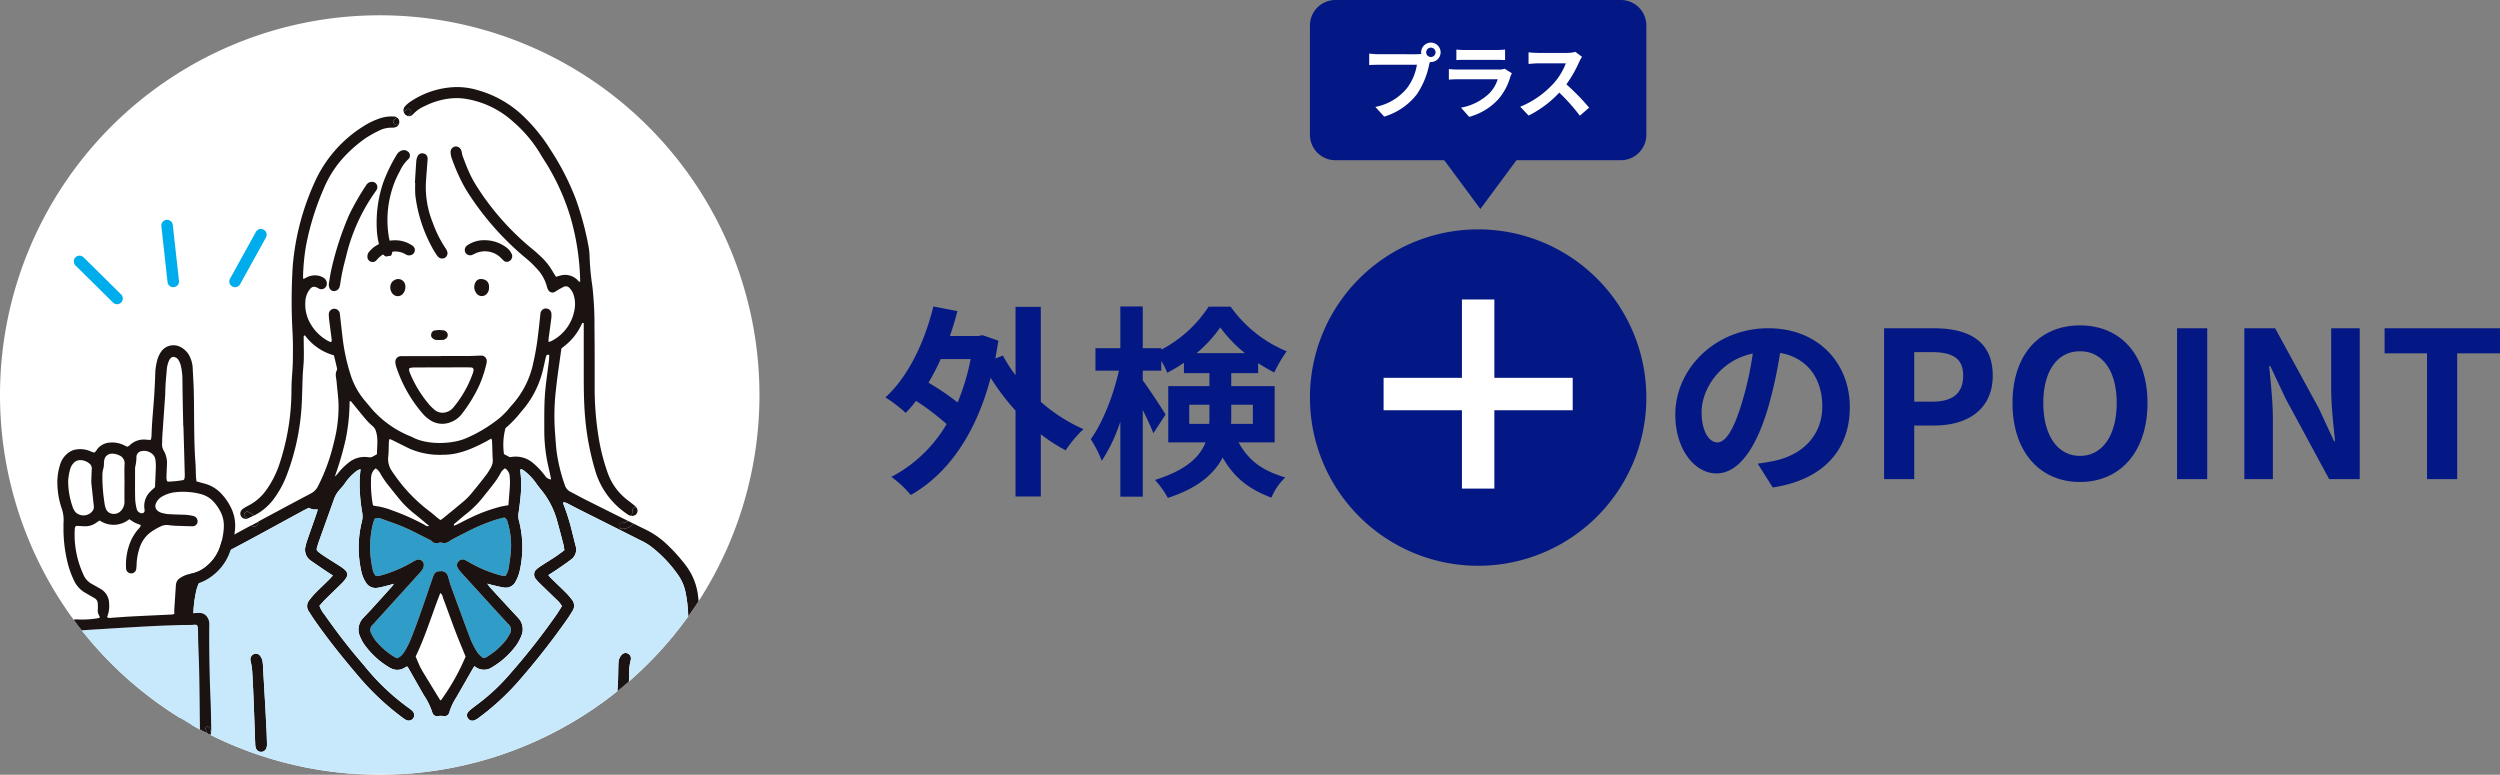<svg xmlns="http://www.w3.org/2000/svg" xmlns:xlink="http://www.w3.org/1999/xlink" width="490.48" height="152" viewBox="0 0 490.48 152"><rect x="0" y="0" width="490.48" height="152" fill="#808080" stroke="none"/><defs><clipPath id="a"><circle cx="74.5" cy="74.5" r="74.5" transform="translate(0 -0.062)" fill="#fff"/></clipPath><clipPath id="b"><rect width="126.495" height="134.92" fill="none"/></clipPath></defs><g transform="translate(-12034 -1593)"><path d="M74.5,0A74.5,74.5,0,1,1,0,74.5,74.5,74.5,0,0,1,74.5,0Z" transform="translate(12034 1596)" fill="#fff"/><g transform="translate(12034 1596.062)" clip-path="url(#a)"><g transform="translate(11.253 14.018)"><g clip-path="url(#b)"><path d="M252.982,356.5a6.4,6.4,0,0,1-.7.147,1.275,1.275,0,0,1-.346-.041,2.31,2.31,0,0,1-.652-1.409,19.045,19.045,0,0,1,.147-9.076,7.137,7.137,0,0,1,.311-.761,1.669,1.669,0,0,1,1.321.059c1.512.546,3.045,1.048,4.513,1.691,1.656.725,3.251,1.588,4.868,2.393a1.54,1.54,0,0,1,.414.247,1.317,1.317,0,0,0,1.544.323.7.7,0,0,1,.452.009,1.614,1.614,0,0,0,1.553-.329c1.021-.631,2.126-1.134,3.194-1.691a38,38,0,0,1,5.767-2.446c.6-.2,1.23-.329,1.747-.464a1.1,1.1,0,0,1,.637.822,15.456,15.456,0,0,1,.614,6.319c-.088.96-.244,1.914-.4,2.866a4.339,4.339,0,0,1-.3.916,4.778,4.778,0,0,1-.32.549,7.7,7.7,0,0,1-.839-.1,25.174,25.174,0,0,1-6.433-2.687,6.171,6.171,0,0,0-.743-.388,1,1,0,0,0-1.113.25,1.027,1.027,0,0,0-.294,1.206,3.514,3.514,0,0,0,.611.887c1.016,1.142,2.052,2.27,3.083,3.4,2.088,2.291,4.158,4.593,6.275,6.853A1.5,1.5,0,0,1,278.2,368a11.35,11.35,0,0,1-.761,1.225,14.039,14.039,0,0,1-3.7,3.25c-.511.338-.743.317-1.18-.094a4.578,4.578,0,0,1-.857-1,16.657,16.657,0,0,1-1.2-2.361c-1.31-3.458-2.575-6.932-3.843-10.405-.22-.6-.355-1.236-.564-1.844a1.326,1.326,0,0,0-1.518-1.08c-.825.012-1.151.27-1.459,1.165-.852,2.469-1.68,4.944-2.552,7.4-.6,1.706-1.233,3.4-1.917,5.077a18.271,18.271,0,0,1-1.233,2.337,1.094,1.094,0,0,1-1.709.925,14.315,14.315,0,0,1-3.823-3.288,8.09,8.09,0,0,1-.872-1.439,1.326,1.326,0,0,1,.279-1.656c.147-.138.273-.294.408-.443q4.3-4.739,8.594-9.481a6.6,6.6,0,0,0,.769-.925,1.852,1.852,0,0,0,.276-.893,1.033,1.033,0,0,0-1.307-1.031,3.645,3.645,0,0,0-.86.415,25.863,25.863,0,0,1-6.192,2.645" transform="translate(-189.438 -260.701)" fill="#309cc8"/><path d="M292,426.743q-1.669-2.722-3.329-5.446c-.185-.308-.355-.625-.523-.949-.111-.211-.208-.434-.3-.655-.206-.476-.408-.957-.617-1.445,1.777-3.691,2.989-7.607,4.437-11.431.126-.332.253-.663.381-1.007.464.238.455.7.59,1.051.84,2.211,1.626,4.445,2.469,6.656.6,1.571,1.263,3.118,1.92,4.739a42.694,42.694,0,0,1-4.83,8.571.288.288,0,0,1-.112,0,.212.212,0,0,1-.085-.082" transform="translate(-216.953 -306.519)" fill="#fff"/><path d="M326.963,313.263a31.865,31.865,0,0,0-5.863,2.167c-.875.4-1.721.866-2.584,1.295-.206.1-.42.179-.622.264-.173-.262.017-.346.112-.426.8-.678,1.594-1.353,2.408-2.008a18.741,18.741,0,0,0,2.91-2.874c.857-1.063,1.718-2.125,2.542-3.215a17,17,0,0,0,1.1-1.721,2.409,2.409,0,0,1,.91-1.013,1.982,1.982,0,0,1,.916,1.685,11.6,11.6,0,0,1,.041,1.565c-.079,1.319-.194,2.634-.3,3.987-.573.105-1.081.173-1.577.293" transform="translate(-240.06 -230.927)" fill="#fff"/><path d="M251.423,307.831a2.8,2.8,0,0,1,.443-1.606,5.037,5.037,0,0,1,.47-.459,2.7,2.7,0,0,1,.942,1.063,16.549,16.549,0,0,0,1.115,1.715c.857,1.119,1.747,2.214,2.637,3.306a18.409,18.409,0,0,0,2.757,2.7c1,.8,1.982,1.635,3.042,2.513a.854.854,0,0,1-.831-.176,45.9,45.9,0,0,0-6.495-2.9,14.01,14.01,0,0,0-3.576-.881c-.073-.1-.15-.161-.159-.229a23.644,23.644,0,0,1-.346-5.044" transform="translate(-189.879 -230.953)" fill="#fff"/><path d="M285.65,285.943a2.724,2.724,0,0,1-.323,1.509,11.5,11.5,0,0,1-.881,1.436c-.981,1.277-1.982,2.539-3.012,3.776a12.66,12.66,0,0,1-1.53,1.539c-1.351,1.145-2.731,2.255-4.1,3.376a3.564,3.564,0,0,1-.423.261c-.208-.156-.4-.291-.587-.443-.564-.458-1.092-.957-1.682-1.375a31.114,31.114,0,0,1-6.727-7.043c-.194-.256-.379-.522-.549-.8a4.1,4.1,0,0,1-.693-2.739c.115-.954.088-1.929.132-2.892.009-.185.056-.367.088-.584a2.471,2.471,0,0,1,.408.105c1.189.587,2.372,1.19,3.564,1.765a14.841,14.841,0,0,0,6.586,1.2c3.051.009,5.714-1.181,8.33-2.555.353-.185.7-.393,1.11-.628a1.982,1.982,0,0,1,.156.469c.05,1.207.068,2.416.135,3.62" transform="translate(-200.247 -212.891)" fill="#fff"/><path d="M158.213,235.2a3.972,3.972,0,0,0-.64-.717,10.89,10.89,0,0,0,3.649-2.933,19.462,19.462,0,0,0,2.816-5.038,45.891,45.891,0,0,0,2.936-14.117c.091-1.809.108-3.623.185-5.432.047-1.087.191-2.167.214-3.253.03-1.365-.017-2.736-.026-4.1,0-.191-.05-.411.244-.493a10.6,10.6,0,0,0,5.693,3.922c.206.857.414,1.712.608,2.566a.568.568,0,0,1-.035.349c-.411.743-.117,1.5-.053,2.249.123,1.483.338,2.96.381,4.445a27.227,27.227,0,0,1-.928,7.522,37.183,37.183,0,0,1-3.127,8.594,3.24,3.24,0,0,1-1.421,1.4c-3.171,1.668-6.324,3.362-9.478,5.056-.276.147-.552.3-.825.447a1.163,1.163,0,0,0-.194-.464" transform="translate(-119.019 -150.395)" fill="#fff"/><path d="M230.558,257.856c.472,1.474.188,2.945.194,4.477-.352.2-.6.331-.84.47a1.222,1.222,0,0,1-.8.127,4.915,4.915,0,0,0-4.034,1.154,12.26,12.26,0,0,0-2.1,2.152,4.8,4.8,0,0,1-.5.473,60.838,60.838,0,0,0,2.149-7.373,38.527,38.527,0,0,0,.755-7.367c.291-.1.352.091.44.2.948,1.148,1.873,2.313,2.837,3.447a14.567,14.567,0,0,0,1.295,1.26,2.035,2.035,0,0,1,.6.981" transform="translate(-168.045 -190.297)" fill="#fff"/><path d="M412.8,226.621a1.706,1.706,0,0,0,.849.358,2.077,2.077,0,0,1-.684.983c-2.792-1.38-5.579-2.778-8.365-4.172-.972-.485-1.914-1.025-2.883-1.515a2.177,2.177,0,0,1-1.139-1.321,32.616,32.616,0,0,1-1.644-6.786c-.147-1.28-.206-2.566-.311-3.849a43.706,43.706,0,0,1,.2-8.08c.282-2.716.71-5.417,1.069-8.08.135-.123.22-.211.314-.285a11.489,11.489,0,0,0,3.685-4.545c.053-.12.132-.3.39-.15,0,2.346-.006,4.718,0,7.094.012,3.664-.059,7.325.235,10.983a52.035,52.035,0,0,0,2.172,11.351,15.492,15.492,0,0,0,6.11,8.013" transform="translate(-301.006 -142.849)" fill="#fff"/><path d="M359.761,234.648c-.276,0-.552.07-.831.094a.43.43,0,0,1-.226-.068c-.32-.164-.634-.337-.987-.529a12.753,12.753,0,0,1,.294-5.091,21.383,21.383,0,0,0,3.094-3.241,18.859,18.859,0,0,0,4.3-8.383c.185-.781.346-1.565.537-2.346.07-.285.2-.534.658-.388-.017.335-.012.693-.053,1.043-.27,2.275-.643,4.539-.8,6.82-.155,2.243-.126,4.5-.123,6.75a32.394,32.394,0,0,0,.505,5.878c.176.946.408,1.882.611,2.825.077.343.144.69.226,1.107a1.574,1.574,0,0,1-1.224-.764,14.493,14.493,0,0,0-2.219-2.366,5.2,5.2,0,0,0-3.761-1.342" transform="translate(-270.107 -162.133)" fill="#fff"/><path d="M249.431,32.123a44.424,44.424,0,0,0-4.845-10.614c-.323-.511-.658-1.013-.957-1.539a26.053,26.053,0,0,0-5.423-6.436,18.061,18.061,0,0,0-9.7-4.516,11.728,11.728,0,0,0-3.007.035,14.746,14.746,0,0,0-4.586,1.436,6.611,6.611,0,0,0-2.273,1.559,1.322,1.322,0,0,1-.379.294.993.993,0,0,1-.684.1,17.658,17.658,0,0,0-1.712,1.459,1.011,1.011,0,0,1-.7.728,1.958,1.958,0,0,1-.711.1,5.209,5.209,0,0,0-2.56.6,22.01,22.01,0,0,0-2.522,1.409,25.7,25.7,0,0,0-3.7,3.1,21.117,21.117,0,0,0-4.6,6.882A52.235,52.235,0,0,0,197.591,38a42.917,42.917,0,0,0-.564,5.883,4.121,4.121,0,0,0,.059.549c.276-.138.485-.232.684-.344a3.5,3.5,0,0,1,2.352-.3,2.862,2.862,0,0,1,.984.423,1.271,1.271,0,0,1,.584,1.133,1.063,1.063,0,0,1-1.421,1.019,2.064,2.064,0,0,1-.317-.167c-.775-.4-1.145-.338-1.653.314a4.083,4.083,0,0,0-.81,2.238,7.482,7.482,0,0,0,1.1,4.618,8.83,8.83,0,0,0,3.473,3.274,2.273,2.273,0,0,0,.334.132c.033.012.077-.012.2-.039a1.325,1.325,0,0,0,.056-.387c-.144-1.157-.3-2.314-.446-3.471a10.769,10.769,0,0,1-.126-1.441,1.077,1.077,0,0,1,1.1-1.174,1.1,1.1,0,0,1,1.078,1.08c.168,1.439.32,2.877.493,4.313a38.364,38.364,0,0,0,1.709,7.886,14.752,14.752,0,0,0,2.572,4.61c.385.467.79.916,1.163,1.391a19.956,19.956,0,0,0,7.041,5.373c.434.215.9.358,1.327.585,2.869,1.518,7.927,1.394,10.781.018a28.019,28.019,0,0,0,6.442-3.985,17.969,17.969,0,0,0,1.274-1.28c.326-.355.6-.758.937-1.107a17.651,17.651,0,0,0,4.2-8.3,50.745,50.745,0,0,0,.945-5.591c.162-1.318.3-2.636.441-3.958a1.179,1.179,0,0,1,.487-.925,1.085,1.085,0,0,1,1.671.737,4.569,4.569,0,0,1-.038,1.2c-.164,1.315-.352,2.631-.523,3.949a2.769,2.769,0,0,0,.029.51,3.268,3.268,0,0,0,.5-.167,8.472,8.472,0,0,0,4.639-6.65,5.665,5.665,0,0,0-.2-2.273,3.316,3.316,0,0,0-.813-1.459.964.964,0,0,0-1.307-.206,12.973,12.973,0,0,0-1.447.831.972.972,0,0,1-1.518-.4,1.67,1.67,0,0,1-.17-.449,8.126,8.126,0,0,0-2.12-3.732,18.24,18.24,0,0,0-2.1-1.991,55.783,55.783,0,0,1-11.5-13.113,28.307,28.307,0,0,1-1.679-3.2c-.476-1.019-.878-2.073-1.269-3.13a4.179,4.179,0,0,1-.255-1.286,1.068,1.068,0,0,1,.887-1.128,1.137,1.137,0,0,1,1.242.9c.1.346.135.71.261,1.045.367.978.725,1.964,1.157,2.916a21.955,21.955,0,0,0,1.4,2.666,51.571,51.571,0,0,0,11.225,12.7c.593.479,1.151,1.007,1.706,1.533a11.93,11.93,0,0,1,2.02,2.546c.247.411.5.816.775,1.263.3-.088.558-.173.819-.238a3.408,3.408,0,0,1,3.359.825c.159.149.261.4.549.355a.406.406,0,0,0,.021-.1,48.133,48.133,0,0,0-1.958-12.713M212.712,25.6a31.263,31.263,0,0,1,2.663-5.532,1.833,1.833,0,0,1,.981-.854,1.184,1.184,0,0,1,1.148.132.971.971,0,0,1,.17,1.559,7.376,7.376,0,0,0-1.656,2.337,18.463,18.463,0,0,0-1.715,4.237,20.162,20.162,0,0,0-.423,8.84,13.742,13.742,0,0,0,.464,1.621,1.981,1.981,0,0,1-.049,1.856c-.066,0-.133,0-.2,0a.46.46,0,0,0-.394-.077c-.206.053-.407.117-.6.186a2.147,2.147,0,0,1-.862-1.263,14.173,14.173,0,0,1-.751-4.134,24.593,24.593,0,0,1,1.227-8.912m-7.3,14.619a41.069,41.069,0,0,0-1.048,4.827,5.336,5.336,0,0,1-.156.831,1.147,1.147,0,0,1-1.257.893c-.572-.105-.9-.57-.872-1.406.156-.881.279-1.923.526-2.936a59.643,59.643,0,0,1,3.433-10.532,47.647,47.647,0,0,1,3.353-5.857,1.3,1.3,0,0,1,1.195-.687,1.019,1.019,0,0,1,.963,1.345,1.4,1.4,0,0,1-.218.423,36.247,36.247,0,0,0-5.919,13.1m19.46.03a1.108,1.108,0,0,1-1.33-.176,2.762,2.762,0,0,1-.373-.472c-.258-.408-.526-.814-.751-1.239a28.533,28.533,0,0,1-3.365-10.379,21.273,21.273,0,0,1-.015-2.413h-.07c.091-1.448.17-2.895.279-4.34a2.8,2.8,0,0,1,.252-.919,1,1,0,0,1,1.113-.534.979.979,0,0,1,.846.893,3.914,3.914,0,0,1-.033.716c-.1,1.365-.214,2.731-.3,4.1a18.635,18.635,0,0,0,1.356,7.907,22.484,22.484,0,0,0,2.54,5.055,2.03,2.03,0,0,1,.27.535,1.064,1.064,0,0,1-.423,1.271" transform="translate(-148.819 -6.75)" fill="#fff"/><path d="M511.988,524.813a2.351,2.351,0,0,0-.432-1.559c-.261-.273.152-.69.417-.417a2.489,2.489,0,0,1,.531,1.656,1.022,1.022,0,0,1-.516.32" transform="translate(-386.328 -394.845)" fill="#1a1311"/><path d="M458.53,338.674a1.015,1.015,0,0,0,.767-1.535c-.029-.047-.062-.091-.094-.135a.527.527,0,0,1,.42.549,4.06,4.06,0,0,1-.94,2.657c-.37-.182-.74-.364-1.11-.549a2.077,2.077,0,0,0,.684-.983,1.211,1.211,0,0,0,.273,0" transform="translate(-345.616 -254.547)" fill="#fff"/><path d="M461.408,337.083a1.015,1.015,0,0,1-.767,1.535,1.217,1.217,0,0,1-.273,0,3.5,3.5,0,0,0,.191-1.125.586.586,0,0,1,.754-.549c.033.044.065.089.094.135" transform="translate(-347.728 -254.491)" fill="#1a1311"/><path d="M450.1,454.968a.721.721,0,0,1-.029.238,10.241,10.241,0,0,0-.309,3.1c-.126,2.452-.276,4.9-.379,7.349-.082,1.888-.108,3.779-.164,5.67a4.275,4.275,0,0,1-.085.951,1.025,1.025,0,0,1-1.063.8,1.061,1.061,0,0,1-1.068-.808,2.936,2.936,0,0,1-.079-.834c.023-1.086.062-2.172.1-3.5.17-2.648.37-5.534.534-8.427.065-1.122.044-2.249.088-3.376a4.056,4.056,0,0,1,.17-1.18,2.236,2.236,0,0,1,.6-.875.959.959,0,0,1,1.127-.106,1.006,1.006,0,0,1,.558.989" transform="translate(-337.573 -342.801)" fill="#1a1311"/><path d="M451.38,351.121a3.035,3.035,0,0,0,2.29-1.013c.8.4,1.609.793,2.414,1.186a16.571,16.571,0,0,1,4.049,2.813,34.136,34.136,0,0,1,3.717,4.122,12.2,12.2,0,0,1,2.469,6.2c.147,1.28.246,2.566.276,3.852q.269,11.953.493,23.909a9.719,9.719,0,0,1-.018,1.206,1.228,1.228,0,0,1-.291.7,2.488,2.488,0,0,0-.531-1.656c-.264-.273-.678.144-.417.417a2.352,2.352,0,0,1,.432,1.559,1.079,1.079,0,0,1-.3.039,1.113,1.113,0,0,1-1.1-1.06,6.575,6.575,0,0,1-.038-.722c-.053-2.334-.115-4.671-.156-7.006q-.15-8.513-.291-17.026a26.7,26.7,0,0,0-.549-5.156,8.97,8.97,0,0,0-1.433-3.3,25.2,25.2,0,0,0-5.5-5.725,11.561,11.561,0,0,0-1.771-1.031q-2.1-1.057-4.193-2.111l.135-.27a.6.6,0,0,0,.309.073" transform="translate(-340.603 -264.445)" fill="#1a1311"/><path d="M451,348.252a1.948,1.948,0,0,0,1.18-.388c.37.185.74.367,1.11.549a3.036,3.036,0,0,1-2.29,1.013.588.588,0,1,1,0-1.174" transform="translate(-340.22 -262.75)" fill="#1a1311"/><path d="M293.021,72.366a1.064,1.064,0,0,1-.423,1.271,1.107,1.107,0,0,1-1.33-.176,2.77,2.77,0,0,1-.373-.473c-.258-.408-.526-.813-.751-1.239a28.54,28.54,0,0,1-3.365-10.379,21.291,21.291,0,0,1-.015-2.413h-.07c.091-1.447.17-2.895.279-4.34a2.806,2.806,0,0,1,.253-.919,1,1,0,0,1,1.113-.534.978.978,0,0,1,.846.893,3.894,3.894,0,0,1-.032.716c-.1,1.365-.214,2.731-.3,4.1a18.632,18.632,0,0,0,1.357,7.907,22.471,22.471,0,0,0,2.54,5.056,2.036,2.036,0,0,1,.27.535" transform="translate(-216.547 -40.143)" fill="#1a1311"/><path d="M277.657,18.026c.209-.161.42-.32.634-.472.616-.441,1.2.578.593,1.016-.138.1-.273.2-.408.3a1.046,1.046,0,0,1-.814-.813c0-.012,0-.021-.006-.033" transform="translate(-209.721 -13.177)" fill="#1a1311"/><path d="M272.667,21.978a1.031,1.031,0,0,0-.47-1.048q.643-.586,1.336-1.11c0,.012,0,.021.006.032a1.046,1.046,0,0,0,.814.813,17.693,17.693,0,0,0-1.712,1.459,1.13,1.13,0,0,0,.026-.147" transform="translate(-205.597 -14.971)" fill="#fff"/><path d="M270.458,25.654c-.54.531-1.371-.3-.831-.831.161-.158.326-.314.5-.467a1.031,1.031,0,0,1,.47,1.048,1.151,1.151,0,0,1-.026.147c-.035.033-.074.067-.109.1" transform="translate(-203.524 -18.397)" fill="#1a1311"/><path d="M258.91,69.374a13.693,13.693,0,0,1-.464-1.621,20.162,20.162,0,0,1,.423-8.84,18.46,18.46,0,0,1,1.715-4.237,7.368,7.368,0,0,1,1.656-2.337.971.971,0,0,0-.17-1.559,1.184,1.184,0,0,0-1.148-.132,1.832,1.832,0,0,0-.981.854,31.269,31.269,0,0,0-2.663,5.531,24.6,24.6,0,0,0-1.227,8.912,14.166,14.166,0,0,0,.752,4.134,2.042,2.042,0,0,0,1.04,1.363c.336-.065.666-.121,1-.163a2.019,2.019,0,0,0,.066-1.9" transform="translate(-193.384 -38.188)" fill="#1a1311"/><path d="M226.171,76a1.02,1.02,0,0,1,.963,1.345,1.408,1.408,0,0,1-.218.423A36.247,36.247,0,0,0,221,90.868,41.156,41.156,0,0,0,219.95,95.7a5.312,5.312,0,0,1-.156.831,1.148,1.148,0,0,1-1.257.893c-.572-.106-.9-.57-.872-1.406.156-.881.279-1.923.526-2.936a59.655,59.655,0,0,1,3.432-10.532,47.676,47.676,0,0,1,3.353-5.857A1.3,1.3,0,0,1,226.171,76" transform="translate(-164.407 -57.404)" fill="#1a1311"/><path d="M158.09,471.995a2.731,2.731,0,0,1-.1.831,1.121,1.121,0,0,1-1.1.784,1.086,1.086,0,0,1-.989-.767,2.6,2.6,0,0,1-.118-.7c-.112-2.936-.206-5.872-.323-8.808-.079-1.929-.168-3.858-.288-5.787a14.147,14.147,0,0,0-.3-1.776,1.132,1.132,0,0,1,.576-1.319,1.034,1.034,0,0,1,1.3.317,2.493,2.493,0,0,1,.452.96,9.776,9.776,0,0,1,.12,1.442q.247,4.219.485,8.436c.062,1.125.105,2.252.159,3.376h.023c.035,1,.08,2.011.1,3.015" transform="translate(-116.961 -343.174)" fill="#1a1311"/><path d="M156.9,348.5a.793.793,0,0,1-.834.966.505.505,0,0,1-.487-.253q.66-.361,1.321-.714" transform="translate(-117.514 -263.23)" fill="#1a1311"/><path d="M151.665,341.268c-.349.188-.708.361-1.072.529a.634.634,0,0,1-.115.044,3.245,3.245,0,0,0-.431-.267c-.672-.349-.08-1.362.593-1.013a5.049,5.049,0,0,1,1.025.708" transform="translate(-113.111 -257.179)" fill="#1a1311"/><path d="M152.839,344.2c.364-.167.722-.34,1.072-.529a3.974,3.974,0,0,1,.64.717,1.162,1.162,0,0,1,.194.463q-.661.353-1.321.714a.663.663,0,0,1,.032-.678c-.056-.065-.121-.132-.182-.191a4.162,4.162,0,0,0-.549-.452.627.627,0,0,0,.115-.044" transform="translate(-115.356 -259.586)" fill="#fff"/><path d="M103.935,523.891a.294.294,0,0,1,.587,0c-.009.476-.035.949-.073,1.418a1.007,1.007,0,0,1-.622.432c.056-.614.1-1.23.109-1.85" transform="translate(-78.422 -395.493)" fill="#1a1311"/><path d="M149.018,89.371a1.317,1.317,0,0,1-1.544-.323,1.532,1.532,0,0,0-.414-.247c-1.618-.8-3.212-1.667-4.868-2.393-1.468-.643-3-1.145-4.513-1.691a1.67,1.67,0,0,0-1.321-.059,7.144,7.144,0,0,0-.311.761,19.045,19.045,0,0,0-.147,9.075,2.31,2.31,0,0,0,.652,1.409,1.276,1.276,0,0,0,.346.041,6.42,6.42,0,0,0,.7-.147,25.862,25.862,0,0,0,6.192-2.645,3.644,3.644,0,0,1,.86-.414,1.034,1.034,0,0,1,1.307,1.031,1.853,1.853,0,0,1-.276.893,6.593,6.593,0,0,1-.769.925q-4.294,4.744-8.594,9.481c-.135.149-.261.305-.408.443a1.326,1.326,0,0,0-.279,1.656,8.088,8.088,0,0,0,.872,1.439,14.314,14.314,0,0,0,3.823,3.288,2.552,2.552,0,0,0,.443.176,2.547,2.547,0,0,0,1.265-1.1,18.255,18.255,0,0,0,1.233-2.337c.684-1.674,1.313-3.37,1.917-5.077.872-2.46,1.7-4.936,2.552-7.4.308-.9.634-1.154,1.459-1.166a1.326,1.326,0,0,1,1.518,1.08c.208.608.344,1.242.564,1.844,1.269,3.474,2.534,6.947,3.843,10.405a16.658,16.658,0,0,0,1.2,2.361,4.575,4.575,0,0,0,.857,1c.438.411.669.432,1.18.094a14.039,14.039,0,0,0,3.7-3.25,11.352,11.352,0,0,0,.761-1.225,1.5,1.5,0,0,0-.305-1.958c-2.117-2.26-4.187-4.562-6.275-6.853-1.031-1.127-2.067-2.254-3.083-3.4a3.519,3.519,0,0,1-.611-.887A1.027,1.027,0,0,1,152.838,93a1,1,0,0,1,1.113-.25,6.181,6.181,0,0,1,.743.388,25.173,25.173,0,0,0,6.433,2.687,7.628,7.628,0,0,0,.839.1,4.758,4.758,0,0,0,.32-.549,4.342,4.342,0,0,0,.3-.916c.155-.952.311-1.906.4-2.866a15.455,15.455,0,0,0-.614-6.318,1.1,1.1,0,0,0-.637-.822c-.517.135-1.142.267-1.747.464a38,38,0,0,0-5.766,2.446c-1.069.558-2.173,1.06-3.194,1.691a1.614,1.614,0,0,1-1.553.329.705.705,0,0,0-.452-.009M100.42,124c-.023,1.53-.064,3.059-.105,4.589a4.437,4.437,0,0,1-.071.839,1.037,1.037,0,0,1-.159.388c.038-.47.065-.942.073-1.418a.294.294,0,0,0-.587,0c-.012.62-.053,1.236-.109,1.85a1.132,1.132,0,0,1-.247.033,1.033,1.033,0,0,1-1.11-.9,9.53,9.53,0,0,1-.053-1.445q.154-10.565.32-21.134c.026-1.65.117-3.3.173-4.95a19.173,19.173,0,0,1,.59-3.811,10.066,10.066,0,0,1,1.483-3.283,27.35,27.35,0,0,1,3.136-3.826,10.8,10.8,0,0,1,2.663-1.856q2.849-1.554,5.708-3.1a.505.505,0,0,0,.487.253.793.793,0,0,0,.834-.966c.274-.149.549-.3.825-.446,3.154-1.694,6.307-3.388,9.478-5.056a3.238,3.238,0,0,0,1.421-1.4,37.192,37.192,0,0,0,3.127-8.594,27.244,27.244,0,0,0,.928-7.522c-.044-1.485-.258-2.963-.382-4.445-.065-.752-.358-1.506.053-2.249a.568.568,0,0,0,.035-.349c-.194-.854-.4-1.709-.608-2.566a10.6,10.6,0,0,1-5.693-3.922c-.294.082-.246.3-.244.493.009,1.368.056,2.739.026,4.1-.024,1.087-.167,2.167-.214,3.253-.077,1.809-.094,3.623-.185,5.432a45.885,45.885,0,0,1-2.936,14.117,19.456,19.456,0,0,1-2.816,5.038,10.886,10.886,0,0,1-3.649,2.933,5.044,5.044,0,0,0-1.025-.708c-.672-.349-1.265.664-.593,1.013a3.24,3.24,0,0,1,.432.267,1.18,1.18,0,0,1-.584.056,1.051,1.051,0,0,1-.59-1.77,2.16,2.16,0,0,1,.473-.37c.273-.167.555-.323.843-.467a9.831,9.831,0,0,0,3.643-3.276,18.918,18.918,0,0,0,2.449-4.962,46.076,46.076,0,0,0,2.32-13.629c.011-.8.011-1.612.05-2.417.068-1.365.208-2.728.229-4.1.029-1.85.044-3.706-.059-5.553a109.721,109.721,0,0,1,.038-13.033,49.434,49.434,0,0,1,4.269-16.384,24.985,24.985,0,0,1,9.6-11.054,14.276,14.276,0,0,1,3.027-1.483,7.21,7.21,0,0,1,2.965-.432,1.223,1.223,0,0,1,.561.168c-.17.152-.335.308-.5.467-.54.535.291,1.362.831.831.035-.035.073-.07.109-.1a1.012,1.012,0,0,1-.7.728,1.965,1.965,0,0,1-.711.1,5.212,5.212,0,0,0-2.56.6,21.968,21.968,0,0,0-2.522,1.409,25.729,25.729,0,0,0-3.7,3.1,21.12,21.12,0,0,0-4.6,6.882,52.235,52.235,0,0,0-3.482,11.275,42.917,42.917,0,0,0-.564,5.884,4.117,4.117,0,0,0,.059.549c.276-.138.485-.232.684-.344a3.5,3.5,0,0,1,2.352-.3,2.862,2.862,0,0,1,.984.423,1.271,1.271,0,0,1,.584,1.133,1.063,1.063,0,0,1-1.421,1.019,2.066,2.066,0,0,1-.317-.167c-.775-.4-1.145-.338-1.653.314a4.081,4.081,0,0,0-.81,2.237,7.482,7.482,0,0,0,1.1,4.618,8.826,8.826,0,0,0,3.473,3.274,2.249,2.249,0,0,0,.334.132c.033.012.077-.012.2-.039a1.33,1.33,0,0,0,.056-.387c-.144-1.157-.3-2.314-.446-3.471a10.807,10.807,0,0,1-.126-1.441,1.077,1.077,0,0,1,1.1-1.175,1.1,1.1,0,0,1,1.078,1.08c.168,1.439.32,2.877.493,4.313a38.361,38.361,0,0,0,1.709,7.886,14.75,14.75,0,0,0,2.572,4.61c.385.467.79.916,1.163,1.392a19.959,19.959,0,0,0,7.041,5.373c.435.215.9.358,1.327.584,2.869,1.518,7.927,1.395,10.781.018a28.022,28.022,0,0,0,6.442-3.985A18.029,18.029,0,0,0,162.3,63.5c.326-.355.6-.757.937-1.107a17.652,17.652,0,0,0,4.2-8.3,50.745,50.745,0,0,0,.945-5.591c.162-1.318.3-2.636.441-3.958a1.178,1.178,0,0,1,.487-.925,1.085,1.085,0,0,1,1.671.737,4.555,4.555,0,0,1-.038,1.2c-.164,1.315-.352,2.631-.523,3.949a2.771,2.771,0,0,0,.029.51,3.237,3.237,0,0,0,.5-.167,8.471,8.471,0,0,0,4.639-6.65,5.665,5.665,0,0,0-.2-2.273,3.317,3.317,0,0,0-.813-1.459.963.963,0,0,0-1.307-.205,13.009,13.009,0,0,0-1.447.831.972.972,0,0,1-1.518-.4,1.67,1.67,0,0,1-.17-.449,8.128,8.128,0,0,0-2.12-3.732,18.218,18.218,0,0,0-2.1-1.991,55.789,55.789,0,0,1-11.5-13.113,28.365,28.365,0,0,1-1.679-3.2c-.476-1.019-.878-2.073-1.269-3.13a4.181,4.181,0,0,1-.255-1.286,1.067,1.067,0,0,1,.887-1.128,1.136,1.136,0,0,1,1.242.9c.1.346.135.71.262,1.045.367.978.725,1.964,1.157,2.916a21.974,21.974,0,0,0,1.4,2.666,51.575,51.575,0,0,0,11.225,12.7c.593.479,1.151,1.007,1.706,1.532a11.949,11.949,0,0,1,2.02,2.546c.247.411.5.816.775,1.263.3-.088.558-.173.819-.238a3.408,3.408,0,0,1,3.359.825c.159.15.261.4.549.355a.045.045,0,0,0-.006.018l.135.123-.109-.144-.021,0a.4.4,0,0,0,.021-.1,48.125,48.125,0,0,0-1.958-12.713,44.423,44.423,0,0,0-4.845-10.614c-.323-.511-.658-1.013-.957-1.539a26.058,26.058,0,0,0-5.423-6.436,18.062,18.062,0,0,0-9.7-4.516,11.739,11.739,0,0,0-3.007.035,14.752,14.752,0,0,0-4.586,1.436A6.611,6.611,0,0,0,143.877,5.3a1.322,1.322,0,0,1-.379.294.99.99,0,0,1-.684.1c.135-.1.27-.2.408-.3.611-.438.023-1.457-.593-1.016-.215.152-.426.311-.634.472a1.2,1.2,0,0,1,.294-1.089,5.366,5.366,0,0,1,.9-.8A16.749,16.749,0,0,1,152.359,0a14.182,14.182,0,0,1,4.052.573,21.3,21.3,0,0,1,9.137,5.2,34.133,34.133,0,0,1,5.353,6.662,50.826,50.826,0,0,1,4.833,9.434,58.4,58.4,0,0,1,2.475,9.064,12.772,12.772,0,0,1,.264,2.155,51.314,51.314,0,0,0,.552,6.007,66.3,66.3,0,0,1,.411,8.074c.05,3.826.041,7.652.038,11.475a60.42,60.42,0,0,0,.76,9.983,39.752,39.752,0,0,0,1.815,7.12,11.543,11.543,0,0,0,3.776,5.209c.44.349.9.681,1.333,1.039a3.32,3.32,0,0,1,.487.464.586.586,0,0,0-.754.549,3.5,3.5,0,0,1-.191,1.125,1.708,1.708,0,0,1-.849-.358,15.492,15.492,0,0,1-6.11-8.013,52.005,52.005,0,0,1-2.172-11.351c-.294-3.659-.223-7.32-.235-10.983-.006-2.376,0-4.748,0-7.094-.258-.15-.338.029-.39.15a11.493,11.493,0,0,1-3.685,4.545c-.094.074-.179.161-.314.285-.358,2.663-.787,5.364-1.069,8.08a43.712,43.712,0,0,0-.2,8.08c.106,1.283.164,2.569.311,3.849a32.612,32.612,0,0,0,1.644,6.786,2.177,2.177,0,0,0,1.139,1.321c.969.49,1.911,1.03,2.883,1.515,2.786,1.395,5.573,2.792,8.365,4.172a1.948,1.948,0,0,1-1.18.388.6.6,0,0,0-.309,1.1l-.135.27q-3.941-1.978-7.886-3.955c-.825-.417-1.638-.86-2.466-1.277a4.6,4.6,0,0,0-.64-.208c-.056.13-.123.215-.106.259a41.694,41.694,0,0,1,1.82,5.869c.226.81.4,1.638.62,2.455a2.383,2.383,0,0,1-.9,2.684c-.857.666-1.762,1.268-2.657,1.885-.561.385-1.139.746-1.785,1.166a6.878,6.878,0,0,0,.479.575c.981.958,1.979,1.894,2.948,2.86A13.392,13.392,0,0,1,175,100.552a1.869,1.869,0,0,1,.115,2.255c-.338.549-.678,1.1-1.045,1.624a143.5,143.5,0,0,1-10.024,12.7,49.874,49.874,0,0,1-7.428,6.7,2.8,2.8,0,0,1-.843.443,1.008,1.008,0,0,1-1.156-.434.985.985,0,0,1,.041-1.233,3.217,3.217,0,0,1,.523-.5c.438-.352.884-.7,1.339-1.033a39.238,39.238,0,0,0,6.333-5.931,132.059,132.059,0,0,0,9.1-11.583c.384-.558.734-1.139,1.1-1.709a4.678,4.678,0,0,0-1.025-1.262c-1.1-1.069-2.2-2.126-3.3-3.194a7.528,7.528,0,0,1-.81-.89,1.359,1.359,0,0,1,.2-1.944,8.4,8.4,0,0,1,.978-.708c.91-.59,1.841-1.154,2.745-1.756.567-.376,1.1-.8,1.685-1.224a10.724,10.724,0,0,0-.176-1.107c-.414-1.6-.831-3.191-1.274-4.777a16.367,16.367,0,0,0-3.244-6.143c-.388-.461-.734-.957-1.081-1.45a11.68,11.68,0,0,0-2.123-2.134,2.971,2.971,0,0,0-.605-.32c-.085.111-.173.176-.164.223A21.725,21.725,0,0,1,164.9,80.7c-.094,1-.229,2-.376,2.991a3.716,3.716,0,0,0,.141,1.545,20.919,20.919,0,0,1,.076,9.8,8.007,8.007,0,0,1-.737,1.9,2.145,2.145,0,0,1-2.393,1.239c-.672-.1-1.336-.273-2-.425-.344-.077-.678-.179-1.219-.323.3.385.447.616.629.816q2.246,2.445,4.5,4.883c.3.326.608.646.907.972a3.249,3.249,0,0,1,.652,3.588,8.836,8.836,0,0,1-1.033,1.9,15.936,15.936,0,0,1-4.724,4.255,2.8,2.8,0,0,1-3.423-.235c-.138.208-.27.4-.385.592-1.063,1.85-2.114,3.7-3.186,5.547a11.557,11.557,0,0,0-1.339,2.824,1,1,0,0,1-1.256.831,2.632,2.632,0,0,0-.934.011.98.98,0,0,1-1.195-.763,13.66,13.66,0,0,0-1.647-3.342c-1.028-1.776-2.029-3.564-3.048-5.346a2.232,2.232,0,0,0-.244-.3c-.247.138-.481.279-.728.4a2.619,2.619,0,0,1-2.328.023,2.165,2.165,0,0,1-.22-.1,16.094,16.094,0,0,1-5.212-4.771,8.208,8.208,0,0,1-.725-1.389,3.28,3.28,0,0,1,.643-3.694c.487-.538,1-1.045,1.491-1.583q2.075-2.273,4.134-4.566a5.825,5.825,0,0,0,.355-.531c-.49.141-.828.25-1.168.335-.664.162-1.324.356-2,.455a2.214,2.214,0,0,1-2.357-1.107,6.322,6.322,0,0,1-.881-2.231,21.081,21.081,0,0,1,.109-9.572,4.13,4.13,0,0,0,.1-1.773,33.74,33.74,0,0,1-.511-6.612c.03-.631.109-1.262.173-1.985a3.345,3.345,0,0,0-.71.317,10.978,10.978,0,0,0-2.126,2.129,10,10,0,0,1-1.11,1.427,5.576,5.576,0,0,0-1.3,2.143q-1.338,3.748-2.686,7.5c-.176.49-.352.984-.505,1.482-.273.893-.267.922.505,1.506.417.314.854.605,1.3.887.881.566,1.773,1.113,2.651,1.682a6.115,6.115,0,0,1,.954.731,1.142,1.142,0,0,1,.206,1.539,5.451,5.451,0,0,1-.828,1.025c-1.083,1.08-2.2,2.131-3.283,3.209-.4.393-.757.825-1.13,1.236a5.713,5.713,0,0,0,.981,1.712c2.219,3.165,4.551,6.245,7.076,9.175.261.305.525.611.781.922a44.541,44.541,0,0,0,8.544,8.142,6.573,6.573,0,0,1,.846.678,1.127,1.127,0,0,1,.179,1.433,1.109,1.109,0,0,1-1.4.343,3.871,3.871,0,0,1-.7-.455,51.494,51.494,0,0,1-8.3-7.713c-3.039-3.547-5.978-7.173-8.673-10.993-.487-.69-.942-1.4-1.4-2.111a1.814,1.814,0,0,1,.082-2.247,14.208,14.208,0,0,1,1.172-1.377c.878-.886,1.788-1.741,2.678-2.619.25-.247.478-.517.766-.828-.614-.4-1.157-.749-1.686-1.107-.866-.587-1.726-1.183-2.586-1.776a2.571,2.571,0,0,1-1.092-2.851,9.787,9.787,0,0,1,.364-1.274c.564-1.635,1.145-3.262,1.712-4.894.117-.335.212-.679.329-1.069a6.074,6.074,0,0,1-.992-.012,4.017,4.017,0,0,1-.763-.3c-.282.135-.54.25-.787.382-4.88,2.645-9.736,5.337-14.651,7.921a15.316,15.316,0,0,0-5.79,5.831,7.561,7.561,0,0,0-.928,2.472,23.691,23.691,0,0,0-.508,4.551q-.132,10.142-.3,20.288m70.5-47.013c-.082-.417-.149-.764-.226-1.107-.2-.943-.435-1.879-.611-2.825a32.341,32.341,0,0,1-.505-5.878c0-2.252-.032-4.507.123-6.75.159-2.282.531-4.545.8-6.82.041-.35.035-.708.053-1.043-.455-.147-.587.1-.658.388-.191.781-.352,1.565-.537,2.346a18.859,18.859,0,0,1-4.3,8.383,21.4,21.4,0,0,1-3.095,3.241,12.759,12.759,0,0,0-.294,5.091c.353.191.667.364.987.528a.431.431,0,0,0,.226.068c.279-.023.555-.094.831-.094a5.2,5.2,0,0,1,3.761,1.342,14.493,14.493,0,0,1,2.219,2.366,1.574,1.574,0,0,0,1.224.764m-8.083,1.069a11.607,11.607,0,0,0-.041-1.565,1.983,1.983,0,0,0-.916-1.686,2.409,2.409,0,0,0-.91,1.013,16.931,16.931,0,0,1-1.1,1.72c-.825,1.09-1.685,2.152-2.542,3.215a18.742,18.742,0,0,1-2.91,2.874c-.813.655-1.612,1.33-2.408,2.008-.094.079-.285.164-.112.426.2-.085.417-.161.622-.264.863-.429,1.709-.89,2.584-1.295a31.827,31.827,0,0,1,5.863-2.167c.5-.12,1-.188,1.577-.294.1-1.354.218-2.669.3-3.987m-3.7-3.494a2.722,2.722,0,0,0,.323-1.509c-.068-1.2-.085-2.413-.135-3.62a1.988,1.988,0,0,0-.156-.469c-.414.235-.757.443-1.11.628-2.616,1.374-5.279,2.563-8.33,2.555a14.837,14.837,0,0,1-6.586-1.2c-1.192-.575-2.375-1.178-3.564-1.765a2.517,2.517,0,0,0-.408-.106c-.032.218-.079.4-.088.585-.044.963-.018,1.938-.132,2.892a4.1,4.1,0,0,0,.693,2.74c.17.273.355.54.549.8a31.13,31.13,0,0,0,6.727,7.043c.59.417,1.118.916,1.682,1.374.185.152.379.288.587.443a3.566,3.566,0,0,0,.423-.261c1.371-1.122,2.751-2.232,4.1-3.377a12.572,12.572,0,0,0,1.53-1.539c1.031-1.236,2.032-2.5,3.012-3.775a11.532,11.532,0,0,0,.881-1.436m-5,37.177c-.658-1.62-1.318-3.168-1.92-4.739-.843-2.211-1.63-4.445-2.469-6.656-.135-.356-.126-.814-.59-1.051-.129.344-.255.675-.382,1.007-1.447,3.823-2.66,7.74-4.437,11.43.209.488.411.969.617,1.445.094.22.191.443.3.655.168.323.338.64.523.948q1.66,2.725,3.329,5.446a.211.211,0,0,0,.085.082.289.289,0,0,0,.112,0,42.7,42.7,0,0,0,4.83-8.571M146.179,85.93a.854.854,0,0,0,.831.176c-1.06-.878-2.038-1.709-3.042-2.513a18.41,18.41,0,0,1-2.757-2.7c-.89-1.092-1.779-2.187-2.637-3.306a16.5,16.5,0,0,1-1.116-1.715,2.7,2.7,0,0,0-.942-1.063,4.944,4.944,0,0,0-.47.458,2.8,2.8,0,0,0-.444,1.606,23.642,23.642,0,0,0,.346,5.044c.009.068.085.126.159.229a14.011,14.011,0,0,1,3.576.881,45.926,45.926,0,0,1,6.495,2.9m-9.413-13.894c-.006-1.533.279-3-.194-4.477a2.036,2.036,0,0,0-.6-.981,14.569,14.569,0,0,1-1.295-1.26c-.963-1.134-1.888-2.3-2.837-3.447-.088-.109-.15-.3-.44-.2a38.545,38.545,0,0,1-.755,7.366,60.831,60.831,0,0,1-2.15,7.373,4.8,4.8,0,0,0,.5-.473,12.267,12.267,0,0,1,2.1-2.152,4.914,4.914,0,0,1,4.034-1.153,1.224,1.224,0,0,0,.8-.127c.244-.138.488-.273.84-.47" transform="translate(-74.059 0)" fill="#1a1311"/><path d="M203.134,362.831c.029-.5.112-1.175.088-1.829a1.024,1.024,0,0,1-.517.32,1.078,1.078,0,0,1-.3.039,1.112,1.112,0,0,1-1.1-1.06,6.5,6.5,0,0,1-.038-.722c-.053-2.334-.115-4.671-.155-7.006q-.15-8.513-.291-17.026a26.7,26.7,0,0,0-.549-5.156,8.968,8.968,0,0,0-1.433-3.3,25.2,25.2,0,0,0-5.5-5.726,11.554,11.554,0,0,0-1.771-1.031q-2.1-1.057-4.193-2.111-3.942-1.977-7.886-3.955c-.825-.417-1.638-.86-2.466-1.277a4.526,4.526,0,0,0-.64-.208c-.056.129-.123.215-.106.259a41.728,41.728,0,0,1,1.821,5.869c.226.81.4,1.638.62,2.454a2.384,2.384,0,0,1-.9,2.684c-.857.666-1.762,1.268-2.657,1.885-.561.385-1.139.746-1.785,1.166a6.821,6.821,0,0,0,.479.575c.981.958,1.979,1.894,2.948,2.86a13.391,13.391,0,0,1,1.181,1.368,1.869,1.869,0,0,1,.114,2.254c-.338.549-.678,1.1-1.045,1.624a143.487,143.487,0,0,1-10.024,12.7,49.848,49.848,0,0,1-7.428,6.7,2.8,2.8,0,0,1-.843.443,1.008,1.008,0,0,1-1.156-.434.986.986,0,0,1,.041-1.233,3.2,3.2,0,0,1,.523-.5c.437-.352.884-.7,1.339-1.033a39.236,39.236,0,0,0,6.333-5.931,132.026,132.026,0,0,0,9.1-11.583c.384-.558.734-1.139,1.1-1.709a4.67,4.67,0,0,0-1.024-1.262c-1.1-1.069-2.2-2.126-3.3-3.195a7.485,7.485,0,0,1-.81-.89,1.359,1.359,0,0,1,.2-1.944,8.39,8.39,0,0,1,.978-.708c.91-.59,1.841-1.154,2.745-1.756.567-.376,1.1-.8,1.685-1.224a10.673,10.673,0,0,0-.176-1.107c-.414-1.6-.831-3.191-1.274-4.777a16.364,16.364,0,0,0-3.244-6.143c-.388-.461-.734-.957-1.081-1.45a11.672,11.672,0,0,0-2.123-2.134,2.972,2.972,0,0,0-.605-.32c-.085.111-.173.176-.164.223a21.725,21.725,0,0,1,.041,5.538c-.094,1-.229,2-.376,2.991a3.716,3.716,0,0,0,.141,1.545,20.918,20.918,0,0,1,.076,9.8,8,8,0,0,1-.737,1.9,2.145,2.145,0,0,1-2.393,1.239c-.672-.1-1.336-.273-2-.425-.343-.077-.678-.179-1.218-.323.3.385.447.617.629.816q2.246,2.444,4.5,4.883c.3.326.608.646.907.972a3.248,3.248,0,0,1,.652,3.588,8.84,8.84,0,0,1-1.033,1.9,15.932,15.932,0,0,1-4.724,4.254,2.8,2.8,0,0,1-3.423-.235c-.138.208-.27.4-.385.593-1.063,1.85-2.114,3.7-3.186,5.547a11.542,11.542,0,0,0-1.339,2.824,1,1,0,0,1-1.256.831,2.632,2.632,0,0,0-.934.011.979.979,0,0,1-1.195-.763,13.664,13.664,0,0,0-1.647-3.341c-1.028-1.776-2.029-3.564-3.048-5.347a2.21,2.21,0,0,0-.244-.3c-.247.138-.482.279-.728.4a2.619,2.619,0,0,1-2.328.023,2.188,2.188,0,0,1-.22-.1,16.088,16.088,0,0,1-5.212-4.771,8.223,8.223,0,0,1-.725-1.389,3.28,3.28,0,0,1,.643-3.694c.487-.538,1-1.045,1.491-1.583,1.383-1.515,2.76-3.042,4.134-4.566a5.883,5.883,0,0,0,.355-.531c-.49.141-.828.25-1.168.334-.664.162-1.324.356-2,.456a2.215,2.215,0,0,1-2.357-1.107,6.32,6.32,0,0,1-.881-2.231,21.084,21.084,0,0,1,.109-9.572,4.131,4.131,0,0,0,.1-1.773,33.741,33.741,0,0,1-.511-6.612c.03-.631.109-1.262.173-1.985a3.355,3.355,0,0,0-.711.317,10.979,10.979,0,0,0-2.126,2.129,9.992,9.992,0,0,1-1.11,1.427,5.576,5.576,0,0,0-1.3,2.143q-1.338,3.748-2.686,7.5c-.176.49-.352.983-.5,1.482-.273.893-.267.922.5,1.506.417.314.854.6,1.3.887.881.566,1.773,1.113,2.651,1.682a6.1,6.1,0,0,1,.954.731,1.142,1.142,0,0,1,.206,1.539,5.444,5.444,0,0,1-.828,1.025c-1.083,1.08-2.2,2.131-3.283,3.209-.4.393-.758.825-1.13,1.236a5.713,5.713,0,0,0,.981,1.712c2.219,3.165,4.551,6.245,7.076,9.175.261.305.525.611.781.922a44.551,44.551,0,0,0,8.544,8.142,6.57,6.57,0,0,1,.846.678,1.127,1.127,0,0,1,.179,1.433,1.109,1.109,0,0,1-1.4.343,3.86,3.86,0,0,1-.7-.455,51.494,51.494,0,0,1-8.3-7.713c-3.039-3.547-5.978-7.173-8.673-10.993-.487-.69-.942-1.4-1.4-2.111a1.814,1.814,0,0,1,.082-2.246,14.209,14.209,0,0,1,1.172-1.377c.878-.886,1.788-1.741,2.678-2.619.25-.247.478-.517.766-.828-.614-.4-1.157-.749-1.686-1.107-.866-.587-1.726-1.183-2.586-1.776a2.572,2.572,0,0,1-1.092-2.851,9.768,9.768,0,0,1,.364-1.274c.564-1.635,1.145-3.262,1.712-4.894.117-.335.212-.678.329-1.069a6.073,6.073,0,0,1-.992-.012,3.99,3.99,0,0,1-.763-.3c-.282.135-.54.25-.787.382-4.88,2.645-9.736,5.337-14.651,7.921a15.316,15.316,0,0,0-5.79,5.831,7.56,7.56,0,0,0-.928,2.472,23.693,23.693,0,0,0-.508,4.551q-.132,10.142-.3,20.288c-.023,1.53-.064,3.059-.105,4.589a4.459,4.459,0,0,1-.07.839,1.037,1.037,0,0,1-.159.388,1,1,0,0,1-.622.432c-.134,1.467-.349,2.927-.446,4.394l100.858.278c.043-1.156.21-2.328.273-3.442M118.075,361a1.121,1.121,0,0,1-1.1.784,1.086,1.086,0,0,1-.989-.766,2.6,2.6,0,0,1-.117-.7c-.112-2.936-.206-5.872-.323-8.808-.079-1.929-.167-3.858-.288-5.787a14.2,14.2,0,0,0-.3-1.776,1.132,1.132,0,0,1,.575-1.319,1.034,1.034,0,0,1,1.3.317,2.5,2.5,0,0,1,.452.96,9.809,9.809,0,0,1,.12,1.442q.247,4.219.484,8.436c.062,1.124.106,2.252.159,3.376h.023c.035,1,.08,2.011.1,3.015a2.732,2.732,0,0,1-.1.831m71.471-17.247a10.242,10.242,0,0,0-.309,3.1c-.126,2.452-.276,4.9-.379,7.349-.082,1.888-.108,3.779-.164,5.67a4.293,4.293,0,0,1-.085.951,1.025,1.025,0,0,1-1.063.8,1.061,1.061,0,0,1-1.069-.807,2.94,2.94,0,0,1-.08-.834c.024-1.086.062-2.172.1-3.5.17-2.649.37-5.535.534-8.427.065-1.122.044-2.249.088-3.376a4.057,4.057,0,0,1,.17-1.18,2.236,2.236,0,0,1,.6-.875.96.96,0,0,1,1.127-.106,1.007,1.007,0,0,1,.558.989.721.721,0,0,1-.029.238" transform="translate(-77.045 -231.353)" fill="#c8e9fb"/><path d="M13.693,307.623a4.772,4.772,0,0,1,.065.825,1.211,1.211,0,0,1-.2.609,2.234,2.234,0,0,1-3.1.542,1.465,1.465,0,0,1-.463-.464,3.062,3.062,0,0,1-.371-.736,15.4,15.4,0,0,1-.9-5.034,10.134,10.134,0,0,1,.392-2.45,2.782,2.782,0,0,1,.637-1.15,1.746,1.746,0,0,1,1.483-.609,2.814,2.814,0,0,1,1.662.676,1.187,1.187,0,0,1,.46,1.013c-.051.828-.069,1.658-.105,2.615.138,1.308.29,2.735.44,4.164" transform="translate(-6.588 -225.955)" fill="#fff"/><path d="M39.37,294.315a1.687,1.687,0,0,1,1.078,1.7c-.071,1.22-.018,2.446-.018,3.669h-.006c0,1.276-.012,2.555,0,3.834a2.532,2.532,0,0,1-.915,1.891,1.886,1.886,0,0,1-2.188.105,1.563,1.563,0,0,1-.505-.639,4.015,4.015,0,0,1-.3-1.122,33.3,33.3,0,0,1-.426-5.644,5.312,5.312,0,0,1,.169-1.144,3.423,3.423,0,0,0,.136-.981,3.727,3.727,0,0,1,.085-.823A1.48,1.48,0,0,1,37.921,294a3.015,3.015,0,0,1,1.449.316" transform="translate(-27.241 -222.065)" fill="#fff"/><path d="M66.319,293.466a9.683,9.683,0,0,1,.091,1.325c-.039,1.331-.108,2.66-.169,4.087-.347.323-.639.578-.913.852a3.959,3.959,0,0,0-1.193,3.008c0,.221.051.439.067.661a.511.511,0,0,1-.288.538.7.7,0,0,1-.635-.041,1.087,1.087,0,0,1-.623-.741,10.352,10.352,0,0,1-.306-1.968c-.043-1.942-.018-3.886-.016-5.83a1.943,1.943,0,0,1,.031-.5,7.5,7.5,0,0,0,.233-1.971,1.2,1.2,0,0,1,1.063-1.1,2.467,2.467,0,0,1,1.891.446,1.779,1.779,0,0,1,.767,1.236" transform="translate(-47.075 -220.371)" fill="#fff"/><path d="M88.439,239.507a4,4,0,0,1-.081.821.339.339,0,0,1-.219.223,18.769,18.769,0,0,1-2.977.3.332.332,0,0,1-.231-.209,2.356,2.356,0,0,1-.079-.652c.023-.834.061-1.668.1-2.5a4.857,4.857,0,0,0-.639-2.722,2.385,2.385,0,0,1-.314-1.435c.024-.388,0-.779.03-1.167.148-2.22.306-4.438.459-6.658.053-.775.126-1.552.138-2.329.022-1.506.183-3,.311-4.493a5.318,5.318,0,0,1,.432-1.6,1.626,1.626,0,0,1,.392-.528.671.671,0,0,1,.621-.15,1.217,1.217,0,0,1,.805.549,3.9,3.9,0,0,1,.463,1.058,11.479,11.479,0,0,1,.333,2.642q.027,2.339.067,4.674c.026,1.556.065,3.113.1,4.669h.032q.134,4.755.266,9.507" transform="translate(-63.437 -163.443)" fill="#fff"/><path d="M42.5,328.428a6,6,0,0,1,.655,3.224,13.788,13.788,0,0,1-.943,4.209,8.168,8.168,0,0,1-2.218,3.086,6.7,6.7,0,0,1-3.389,1.687,5.326,5.326,0,0,0-2.126.893,1.619,1.619,0,0,0-.688,1.092,3.8,3.8,0,0,0-.051.5c-.1,1.5-.2,3-.294,4.494-.016.276,0,.554,0,.893a2.554,2.554,0,0,1-.432.111c-2.721.132-5.442.252-8.163.394-1.22.062-2.439.173-3.661.245a1.327,1.327,0,0,1-.947-.107,5.72,5.72,0,0,0,.406-2.768,3.277,3.277,0,0,0-1.618-2.755c-.572-.341-1.157-.662-1.739-.986a3.778,3.778,0,0,1-1.731-1.958,18.672,18.672,0,0,1-1.644-8.768,1.365,1.365,0,0,1,.1-.478.346.346,0,0,1,.238-.19c.5.006,1,.051,1.5.063a3.647,3.647,0,0,0,2.492-.768,5.447,5.447,0,0,1,.566-.352,4.858,4.858,0,0,0,5.808-.258c.369.238.722.5,1.11.7a10.636,10.636,0,0,0,1.132.43,1.185,1.185,0,0,1-.124.4c-.234.311-.524.58-.747.9a10.22,10.22,0,0,0-.883,1.408,11.824,11.824,0,0,0-1.124,5.828,1.006,1.006,0,0,0,1.966.257,6.894,6.894,0,0,0,.1-1.158,11.654,11.654,0,0,1,.576-3.1,6.081,6.081,0,0,1,2.3-3.19,12.389,12.389,0,0,1,1.877-1.073,2.635,2.635,0,0,1,1.621-.223,16.605,16.605,0,0,0,1.993.133c.889.037,1.778.065,2.666.077A.977.977,0,0,0,38,330.5a1.088,1.088,0,0,0-.718-1.179,9.058,9.058,0,0,0-2.143-.282c-1-.028-2-.056-3-.127a6.884,6.884,0,0,1-1.3-.27,2.025,2.025,0,0,1-.582-.308,1.222,1.222,0,0,1-.44-1.475,2.818,2.818,0,0,1,1.329-1.441,6.528,6.528,0,0,1,2.529-.793,13.653,13.653,0,0,1,4.963.365,5.119,5.119,0,0,1,2.533,1.531,8.932,8.932,0,0,1,1.325,1.91" transform="translate(-10.495 -245.136)" fill="#fff"/><path d="M13.222,454.163a.988.988,0,0,0,.96-1.181,13.658,13.658,0,0,1-.164-1.991q-.076-8.677-.15-17.355c0-.333.033-.663.051-1a.436.436,0,0,1,.3-.366,1.457,1.457,0,0,1,.489-.086q3.662-.231,7.328-.454l1.165-.067c1.445-.081,2.888-.169,4.332-.244q1.832-.094,3.666-.165,2.584-.094,5.171-.16c.832-.022.907.065.927.974.024,1,.018,2,.063,3,.185,4.225.241,8.452.276,12.679.01,1.226.026,2.449.039,3.673a3.258,3.258,0,0,0,.166,1.148,1.033,1.033,0,0,0,1.013.661c-1.717,4.832-21.646,2.888-26.02,2.732a7.269,7.269,0,0,1,.39-1.806" transform="translate(-9.692 -325.618)" fill="#c8e9fb"/><path d="M335.949,125.593a1.115,1.115,0,0,1-.927,1.457.872.872,0,0,1-.621-.185,6.241,6.241,0,0,1-.479-.452,4.442,4.442,0,0,0-5.315-.931,4.738,4.738,0,0,1-.607.258,1.084,1.084,0,0,1-1.151-.465,1.1,1.1,0,0,1,.207-1.359,5.719,5.719,0,0,1,3.638-1.11,7.036,7.036,0,0,1,4.253,1.491,3.073,3.073,0,0,1,1,1.3" transform="translate(-246.768 -92.758)" fill="#1a1311"/><path d="M337.186,155.275c.008.11,0,.219,0,.329a1.628,1.628,0,0,1-.426,1.211,1.3,1.3,0,0,1-2.119-.205,1.946,1.946,0,0,1-.105-2.046,1.137,1.137,0,0,1,1.073-.643,1.968,1.968,0,0,1,.489.067,1.343,1.343,0,0,1,1.085,1.286" transform="translate(-252.502 -116.261)" fill="#1a1311"/><path d="M287.944,215.309a1.068,1.068,0,0,1,1,1.112,2.022,2.022,0,0,1-.034.331,23.714,23.714,0,0,1-1.445,4.426,28.7,28.7,0,0,1-3.482,5.67,4.82,4.82,0,0,1-2.137,1.53,4.325,4.325,0,0,1-4.263-.584,6.492,6.492,0,0,1-1.228-1.119,26.767,26.767,0,0,1-5.195-9.236,3.839,3.839,0,0,1-.15-.814,1.094,1.094,0,0,1,1.1-1.2q1.747-.01,3.5-.012h4.337v-.023c1.834,0,3.671.009,5.505,0,.832-.006,1.666-.071,2.5-.08m-1.589,2.788a.471.471,0,0,0-.385-.45c-.388-.014-.777-.031-1.165-.031-1.721,0-3.44.011-5.16.016-1.664,0-3.33,0-4.994.012a3.939,3.939,0,0,0-.816.106.306.306,0,0,0-.15.252,2.35,2.35,0,0,0,.14.639A22.98,22.98,0,0,0,277.719,225a9.083,9.083,0,0,0,1.079,1.03,2.44,2.44,0,0,0,1.524.491,2.771,2.771,0,0,0,2.052-1.015,21.691,21.691,0,0,0,3.9-6.917,3.188,3.188,0,0,0,.083-.489" transform="translate(-204.697 -162.628)" fill="#1a1311"/><path d="M302.949,195.7a.879.879,0,0,1-.416.85,1,1,0,0,1-.448.2,11.084,11.084,0,0,1-1.489.012,1.24,1.24,0,0,1-.585-.288.809.809,0,0,1-.29-.891.851.851,0,0,1,.659-.674,8.139,8.139,0,0,1,.972-.089c.3.026.576.043.85.079a.973.973,0,0,1,.747.8" transform="translate(-226.362 -147.157)" fill="#1a1311"/><path d="M257.654,124.062a1.031,1.031,0,0,1,.276.917,1.085,1.085,0,0,1-.93.826,1.177,1.177,0,0,1-.8-.156,3.933,3.933,0,0,0-2.543-.564,4.142,4.142,0,0,0-2.817,1.231c-.2.193-.369.412-.57.6a.991.991,0,0,1-1.09.081,1.012,1.012,0,0,1-.54-.958,1.369,1.369,0,0,1,.327-.921,6.981,6.981,0,0,1,.948-.917,7.161,7.161,0,0,1,4.237-1.345,5.868,5.868,0,0,1,3.1.911,1.7,1.7,0,0,1,.394.3" transform="translate(-187.809 -92.795)" fill="#1a1311"/><path d="M269.9,155.517a1.879,1.879,0,0,1-.491,1.341,1.314,1.314,0,0,1-2.031-.063,1.888,1.888,0,0,1-.353-1.721,1.381,1.381,0,0,1,.694-.887,1.408,1.408,0,0,1,2.182,1.329" transform="translate(-201.633 -116.283)" fill="#1a1311"/><path d="M119.89,514.293a1.077,1.077,0,0,1-.929.721.2.2,0,0,1-.035,0,2.407,2.407,0,0,0-.057-1.635c-.174-.5.611-.706.783-.215a4,4,0,0,1,.237,1.128" transform="translate(-89.766 -387.396)" fill="#1a1311"/><path d="M12.349,520.027a7.5,7.5,0,0,0-.343.841,1.545,1.545,0,0,1-.272-.006.971.971,0,0,1-.511-.205,9.729,9.729,0,0,1,.424-1.039c.225-.473.925-.061.7.409" transform="translate(-8.477 -392.322)" fill="#1a1311"/><path d="M3.872,284.1c.223-.471-.477-.882-.7-.41a9.738,9.738,0,0,0-.424,1.039,1.217,1.217,0,0,1-.191-.193,1.568,1.568,0,0,1-.357-.917c-.022-.5-.033-1-.033-1.5.006-2.726.034-5.451.018-8.178-.016-3.281-.073-6.562-.107-9.845-.006-.611,0-1.224.016-1.835a1.6,1.6,0,0,1,1.577-1.427c.166,0,.333.009.5.018a17.4,17.4,0,0,0,3.983-.288.573.573,0,0,0,.148-.091c-.01-.092.01-.207-.039-.278a1.842,1.842,0,0,1-.331-1.259,9.757,9.757,0,0,0,0-1.166,1.249,1.249,0,0,0-.641-1.1c-.237-.142-.483-.274-.724-.413-.383-.225-.763-.456-1.15-.673a5.352,5.352,0,0,1-2.186-2.451,18.074,18.074,0,0,1-1.378-4.1,27.637,27.637,0,0,1-.647-6.459c.006-.221-.014-.447,0-.668a6.866,6.866,0,0,0-.39-2.941,15.745,15.745,0,0,1-.793-4.251,11.4,11.4,0,0,1,.479-4.12,4.485,4.485,0,0,1,1.928-2.63,3.17,3.17,0,0,1,1.4-.487,4.979,4.979,0,0,1,2.612.356c.248.115.511.2.729.28.4-.14.5-.493.708-.743a3.367,3.367,0,0,1,2.465-1.224,5.257,5.257,0,0,1,2.447.388c.3.13.6.282.911.432a1.732,1.732,0,0,0,.432-.237,4,4,0,0,1,3.352-1.146c.219.014.436.036.655.044a.866.866,0,0,0,.223-.077,5.8,5.8,0,0,0,.114-.772c.071-2.894.412-5.769.57-8.656.065-1.167.126-2.334.157-3.5a11.38,11.38,0,0,1,.347-2.473,5.288,5.288,0,0,1,.9-1.958,2.94,2.94,0,0,1,3.748-.773,4.078,4.078,0,0,1,1.869,2.058,5.577,5.577,0,0,1,.477,1.932c.067,1.556.185,3.111.219,4.667.053,2.28.049,4.562.077,6.842.028,2.392.067,4.783.248,7.171.067.887.063,1.777.1,2.666.014.329.069.657.105,1,.516.144.992.29,1.475.412a6.92,6.92,0,0,1,3.513,2.128,10.964,10.964,0,0,1,1.7,2.46,8.013,8.013,0,0,1,.846,4.689,16.648,16.648,0,0,1-1.181,4.671,10.226,10.226,0,0,1-3.643,4.458,8.766,8.766,0,0,1-2.857,1.323c-.432.105-.86.231-1.287.357a.627.627,0,0,0-.424.473,5.655,5.655,0,0,0-.162.986c-.04.611-.048,1.221-.071,1.835-.024.661-.069,1.323-.059,1.984,0,.163.25.209.414.2.554-.036,1.108-.1,1.662-.14.166-.014.333,0,.5-.014a1.826,1.826,0,0,1,1.788,1,2.349,2.349,0,0,1,.272.773,4.737,4.737,0,0,1,.016.834c-.043,5.063.069,10.123.28,15.182.067,1.611.079,3.225.106,4.838a7.126,7.126,0,0,1-.053,1,.586.586,0,0,1-.016.085,4.006,4.006,0,0,0-.237-1.128c-.172-.491-.958-.28-.783.215a2.408,2.408,0,0,1,.057,1.635,1.033,1.033,0,0,1-1.013-.662,3.256,3.256,0,0,1-.166-1.148c-.012-1.224-.029-2.447-.039-3.673-.035-4.227-.091-8.453-.276-12.679-.045-1-.038-2-.063-3-.02-.909-.1-1-.927-.974q-2.584.067-5.171.16-1.835.068-3.666.165c-1.445.075-2.888.162-4.332.244l-1.165.067q-3.665.224-7.328.454a1.456,1.456,0,0,0-.489.086.436.436,0,0,0-.3.366c-.018.333-.053.663-.051,1q.07,8.677.15,17.355a13.662,13.662,0,0,0,.164,1.991.988.988,0,0,1-.96,1.181,7.508,7.508,0,0,1,.343-.841m28.787-41.189A6,6,0,0,0,32,239.689a8.932,8.932,0,0,0-1.325-1.91,5.119,5.119,0,0,0-2.533-1.531,13.655,13.655,0,0,0-4.963-.365,6.528,6.528,0,0,0-2.529.793,2.818,2.818,0,0,0-1.329,1.441,1.222,1.222,0,0,0,.44,1.475,2.031,2.031,0,0,0,.582.308,6.9,6.9,0,0,0,1.3.27c1,.071,2,.1,3,.128a9.059,9.059,0,0,1,2.143.282,1.088,1.088,0,0,1,.718,1.179.977.977,0,0,1-.923.809c-.889-.012-1.778-.041-2.666-.077a16.71,16.71,0,0,1-1.993-.133,2.635,2.635,0,0,0-1.621.223,12.389,12.389,0,0,0-1.877,1.073,6.082,6.082,0,0,0-2.3,3.19,11.654,11.654,0,0,0-.576,3.1,6.9,6.9,0,0,1-.1,1.159,1.006,1.006,0,0,1-1.966-.257,11.824,11.824,0,0,1,1.124-5.828,10.189,10.189,0,0,1,.883-1.408c.223-.317.513-.586.747-.9a1.187,1.187,0,0,0,.124-.4,10.67,10.67,0,0,1-1.132-.43c-.388-.2-.741-.463-1.11-.7a4.858,4.858,0,0,1-5.808.258,5.463,5.463,0,0,0-.566.352,3.647,3.647,0,0,1-2.492.768c-.5-.012-1-.058-1.5-.063a.346.346,0,0,0-.238.19,1.364,1.364,0,0,0-.1.477,18.667,18.667,0,0,0,1.644,8.768A3.776,3.776,0,0,0,6.792,253.9c.582.324,1.167.646,1.739.986a3.278,3.278,0,0,1,1.618,2.756,5.72,5.72,0,0,1-.406,2.768,1.328,1.328,0,0,0,.947.107c1.222-.073,2.441-.183,3.661-.246,2.721-.142,5.442-.262,8.163-.394a2.574,2.574,0,0,0,.432-.111c0-.339-.014-.617,0-.893.093-1.5.195-3,.294-4.493a3.8,3.8,0,0,1,.051-.5,1.619,1.619,0,0,1,.688-1.092,5.329,5.329,0,0,1,2.126-.893,6.7,6.7,0,0,0,3.389-1.686,8.166,8.166,0,0,0,2.218-3.086,13.79,13.79,0,0,0,.943-4.209m-7.737-9.631a3.988,3.988,0,0,0,.081-.821q-.124-4.755-.266-9.507H24.7c-.033-1.556-.071-3.113-.1-4.669s-.049-3.114-.067-4.674a11.464,11.464,0,0,0-.333-2.642,3.9,3.9,0,0,0-.462-1.058,1.218,1.218,0,0,0-.806-.549.672.672,0,0,0-.621.151,1.63,1.63,0,0,0-.391.528,5.311,5.311,0,0,0-.432,1.6c-.128,1.5-.288,2.987-.31,4.493-.012.777-.085,1.555-.138,2.329-.152,2.22-.31,4.438-.459,6.658-.026.388-.006.778-.03,1.166a2.388,2.388,0,0,0,.314,1.435,4.852,4.852,0,0,1,.639,2.721c-.034.834-.073,1.668-.1,2.5a2.343,2.343,0,0,0,.079.651.332.332,0,0,0,.231.209,18.746,18.746,0,0,0,2.977-.3.338.338,0,0,0,.219-.223m-5.586-2.465a9.682,9.682,0,0,0-.091-1.325,1.779,1.779,0,0,0-.767-1.236,2.468,2.468,0,0,0-1.891-.446,1.2,1.2,0,0,0-1.063,1.1,7.5,7.5,0,0,1-.233,1.971,1.931,1.931,0,0,0-.031.5c0,1.945-.026,3.888.016,5.83a10.345,10.345,0,0,0,.306,1.968,1.088,1.088,0,0,0,.623.741.7.7,0,0,0,.635.041.511.511,0,0,0,.288-.538c-.016-.222-.063-.441-.067-.662a3.96,3.96,0,0,1,1.193-3.008c.274-.274.566-.529.913-.852.061-1.426.13-2.756.168-4.087m-6.128-.469a1.687,1.687,0,0,0-1.078-1.7,3.013,3.013,0,0,0-1.449-.316,1.481,1.481,0,0,0-1.443,1.163,3.739,3.739,0,0,0-.085.823,3.44,3.44,0,0,1-.136.981,5.28,5.28,0,0,0-.169,1.144,33.273,33.273,0,0,0,.426,5.644,4.016,4.016,0,0,0,.3,1.122,1.563,1.563,0,0,0,.505.639,1.885,1.885,0,0,0,2.188-.106,2.531,2.531,0,0,0,.915-1.891c-.016-1.278,0-2.557,0-3.834h.006c0-1.223-.053-2.449.018-3.669m-6.037,8.543a4.748,4.748,0,0,0-.065-.825c-.15-1.429-.3-2.857-.44-4.164.036-.958.055-1.788.105-2.615a1.186,1.186,0,0,0-.46-1.013,2.812,2.812,0,0,0-1.662-.676,1.745,1.745,0,0,0-1.483.609,2.784,2.784,0,0,0-.637,1.15,10.146,10.146,0,0,0-.392,2.45,15.4,15.4,0,0,0,.9,5.034,3.044,3.044,0,0,0,.371.736,1.461,1.461,0,0,0,.463.464,2.234,2.234,0,0,0,3.1-.542,1.209,1.209,0,0,0,.2-.609" transform="translate(0 -156.397)" fill="#1a1311"/><path d="M21.575,144.632a1.123,1.123,0,0,1-.792-.325l-7.386-7.3a1.127,1.127,0,0,1,1.585-1.6l7.386,7.3a1.127,1.127,0,0,1-.792,1.929" transform="translate(-9.865 -102.029)" fill="#00adec"/><path d="M85.708,119.679a1.128,1.128,0,0,1-1.119-1L83.376,107.71a1.127,1.127,0,0,1,2.241-.248l1.213,10.965a1.127,1.127,0,0,1-1,1.244,1.087,1.087,0,0,1-.125.007" transform="translate(-62.97 -80.412)" fill="#00adec"/><path d="M139.007,125.227a1.128,1.128,0,0,1-.985-1.674l5.072-9.167a1.127,1.127,0,1,1,1.973,1.091l-5.072,9.168a1.127,1.127,0,0,1-.988.581" transform="translate(-104.144 -85.96)" fill="#00adec"/></g></g></g><path d="M33,0A33,33,0,1,1,0,33,33,33,0,0,1,33,0Z" transform="translate(12291 1638)" fill="#031884"/><path d="M17.44,22.44a45.343,45.343,0,0,1-2.56,8.52,49.192,49.192,0,0,0-5.72-3.88,42.224,42.224,0,0,0,2.4-4.64ZM31.2,12.2H26.24V25.6a27.15,27.15,0,0,1-2.48-3.84l-1.48.56q.3-1.68.6-3.48l-3.12-1.08-.84.16H13.36c.56-1.6,1.04-3.2,1.48-4.88l-4.72-.92c-1.76,7.16-5,13.84-9.4,17.84A28.676,28.676,0,0,1,4.68,33a19.666,19.666,0,0,0,2.04-2.36,51.05,51.05,0,0,1,6,4.56A27.169,27.169,0,0,1,1.88,45.56a20.146,20.146,0,0,1,3.8,3.56c7.12-4.04,12.68-11.68,15.68-23a45.41,45.41,0,0,0,4.88,6.44V49.4H31.2V37.2a33.81,33.81,0,0,0,4.88,3.16,22.876,22.876,0,0,1,3.48-4.16,32.972,32.972,0,0,1-8.36-5.36ZM60.32,35.16V31.4h3.96v2.4c0,.44,0,.92-.04,1.36ZM72.8,31.4v3.76H68.52c.04-.4.04-.84.04-1.24V31.4ZM61.76,21.28a25.559,25.559,0,0,0,4.64-5.04,27.077,27.077,0,0,0,4.84,5.04ZM77.08,38.8V27.76H68.56V25.2h5.28V23.24A32.252,32.252,0,0,0,77,25.08a26.977,26.977,0,0,1,2.44-4.16,25.31,25.31,0,0,1-11-8.76H64.12a24.788,24.788,0,0,1-9.28,8.44v-.28H51.2v-8.2H46.8v8.2H41.92v4.4h4.6C45.48,29.48,43.32,35,41,38.16a23.491,23.491,0,0,1,2.16,4.24,32,32,0,0,0,3.64-7.68V49.44h4.4v-17c.84,1.68,1.64,3.4,2.08,4.56l2.4-3.68c-.6-1-3.4-5.28-4.48-6.68V24.72h3.64V22.8A17.875,17.875,0,0,1,56,25.12a25.352,25.352,0,0,0,3.28-1.96V25.2h5v2.56H56.2V38.8h7.32c-1.12,2.84-3.8,5.44-9.92,7.36a18.219,18.219,0,0,1,2.52,3.52C62,47.8,65.2,44.96,66.88,41.76c2.44,4.32,5.6,6.36,9.56,7.88a11.31,11.31,0,0,1,2.72-3.96c-3.84-1.2-6.84-2.72-9.16-6.88Z" transform="translate(12207 1641)" fill="#031884"/><path d="M10.92,38.8c-1.48,0-3.08-1.96-3.08-5.96,0-4.36,3.48-10.12,10.04-11.48a63.583,63.583,0,0,1-2.12,9.6C14.16,36.32,12.56,38.8,10.92,38.8ZM21.8,47.64c10-1.52,15.12-7.44,15.12-15.76,0-8.64-6.2-15.48-16-15.48-10.28,0-18.24,7.84-18.24,16.96,0,6.68,3.72,11.52,8.08,11.52,4.32,0,7.76-4.88,10.12-12.88a86.085,86.085,0,0,0,2.36-10.76c5.32.92,8.28,5,8.28,10.48,0,5.76-3.92,9.4-9,10.6-1.04.24-2.16.44-3.68.64ZM43.64,46h5.92V35.48h3.96c6.36,0,11.44-3.04,11.44-9.8,0-7-5.04-9.28-11.6-9.28H43.64Zm5.92-15.2V21.08h3.36c4.08,0,6.24,1.16,6.24,4.6,0,3.4-1.96,5.12-6.04,5.12ZM82.08,46.56c7.84,0,13.24-5.88,13.24-15.48s-5.4-15.24-13.24-15.24-13.24,5.6-13.24,15.24C68.84,40.68,74.24,46.56,82.08,46.56Zm0-5.12c-4.4,0-7.2-4.04-7.2-10.36,0-6.36,2.8-10.16,7.2-10.16s7.2,3.8,7.2,10.16C89.28,37.4,86.48,41.44,82.08,41.44ZM101.12,46h5.92V16.4h-5.92Zm13.2,0h5.6V34.12c0-3.4-.44-7.12-.72-10.32h.2l3,6.36L130.96,46h6V16.4h-5.6V28.2c0,3.36.44,7.28.76,10.36h-.2l-2.96-6.4-8.6-15.76h-6.04Zm35.84,0h5.92V21.32h8.4V16.4H141.84v4.92h8.32Z" transform="translate(12360 1641)" fill="#031884"/><path d="M45.05-23.373H29.68v-15.37H23.32v15.37H7.95v6.36H23.32v15.37h6.36v-15.37H45.05Z" transform="translate(12297.5 1690.5)" fill="#fff"/><g transform="translate(12314.374 1620.403)"><path d="M10.061,13.6,0,0H20.122Z" transform="translate(0 0)" fill="#031884"/></g><path d="M5,0H61a5,5,0,0,1,5,5V26.434a5,5,0,0,1-5,5H5a5,5,0,0,1-5-5V5A5,5,0,0,1,5,0Z" transform="translate(12291 1593)" fill="#031884"/><path d="M-9.264-10.816a.925.925,0,0,1-.928-.912.929.929,0,0,1,.928-.928.925.925,0,0,1,.912.928A.922.922,0,0,1-9.264-10.816Zm-10.208-.544a17.815,17.815,0,0,1-1.9-.128v2.256c.416-.032,1.168-.064,1.9-.064h7.456A10.274,10.274,0,0,1-13.9-4.784a10.515,10.515,0,0,1-6.272,3.76l1.744,1.9A12.662,12.662,0,0,0-12-3.536,16.151,16.151,0,0,0-9.6-9.36l.128-.48a.912.912,0,0,0,.208.016,1.919,1.919,0,0,0,1.9-1.9,1.922,1.922,0,0,0-1.9-1.92,1.926,1.926,0,0,0-1.92,1.92,1.772,1.772,0,0,0,.032.3,7.083,7.083,0,0,1-.912.064ZM5.2-8.512a3.375,3.375,0,0,1-1.168.16h-7.92c-.5,0-1.184-.032-1.856-.1v2.08c.672-.064,1.472-.08,1.856-.08H3.84A6.941,6.941,0,0,1,2.192-3.68,10.783,10.783,0,0,1-3.36-.88L-1.76.928A11.981,11.981,0,0,0,3.952-2.528,11.5,11.5,0,0,0,6.32-6.96a5.928,5.928,0,0,1,.3-.672Zm-9.472-1.7c.464-.032,1.152-.048,1.664-.048H3.52c.576,0,1.328.016,1.76.048v-2.064a15.085,15.085,0,0,1-1.728.08h-6.16a13.487,13.487,0,0,1-1.664-.08Zm23.344-1.616a5.776,5.776,0,0,1-1.664.208H11.776a17.875,17.875,0,0,1-1.888-.112v2.272c.336-.016,1.216-.112,1.888-.112H17.2a12.4,12.4,0,0,1-2.384,3.92,18.127,18.127,0,0,1-6.56,4.592L9.9.672a21.076,21.076,0,0,0,6.016-4.5A36.486,36.486,0,0,1,19.952.7L21.776-.88a44.98,44.98,0,0,0-4.464-4.576,23.524,23.524,0,0,0,2.512-4.4,7.56,7.56,0,0,1,.56-.992Z" transform="translate(12324 1615)" fill="#fff"/></g></svg>